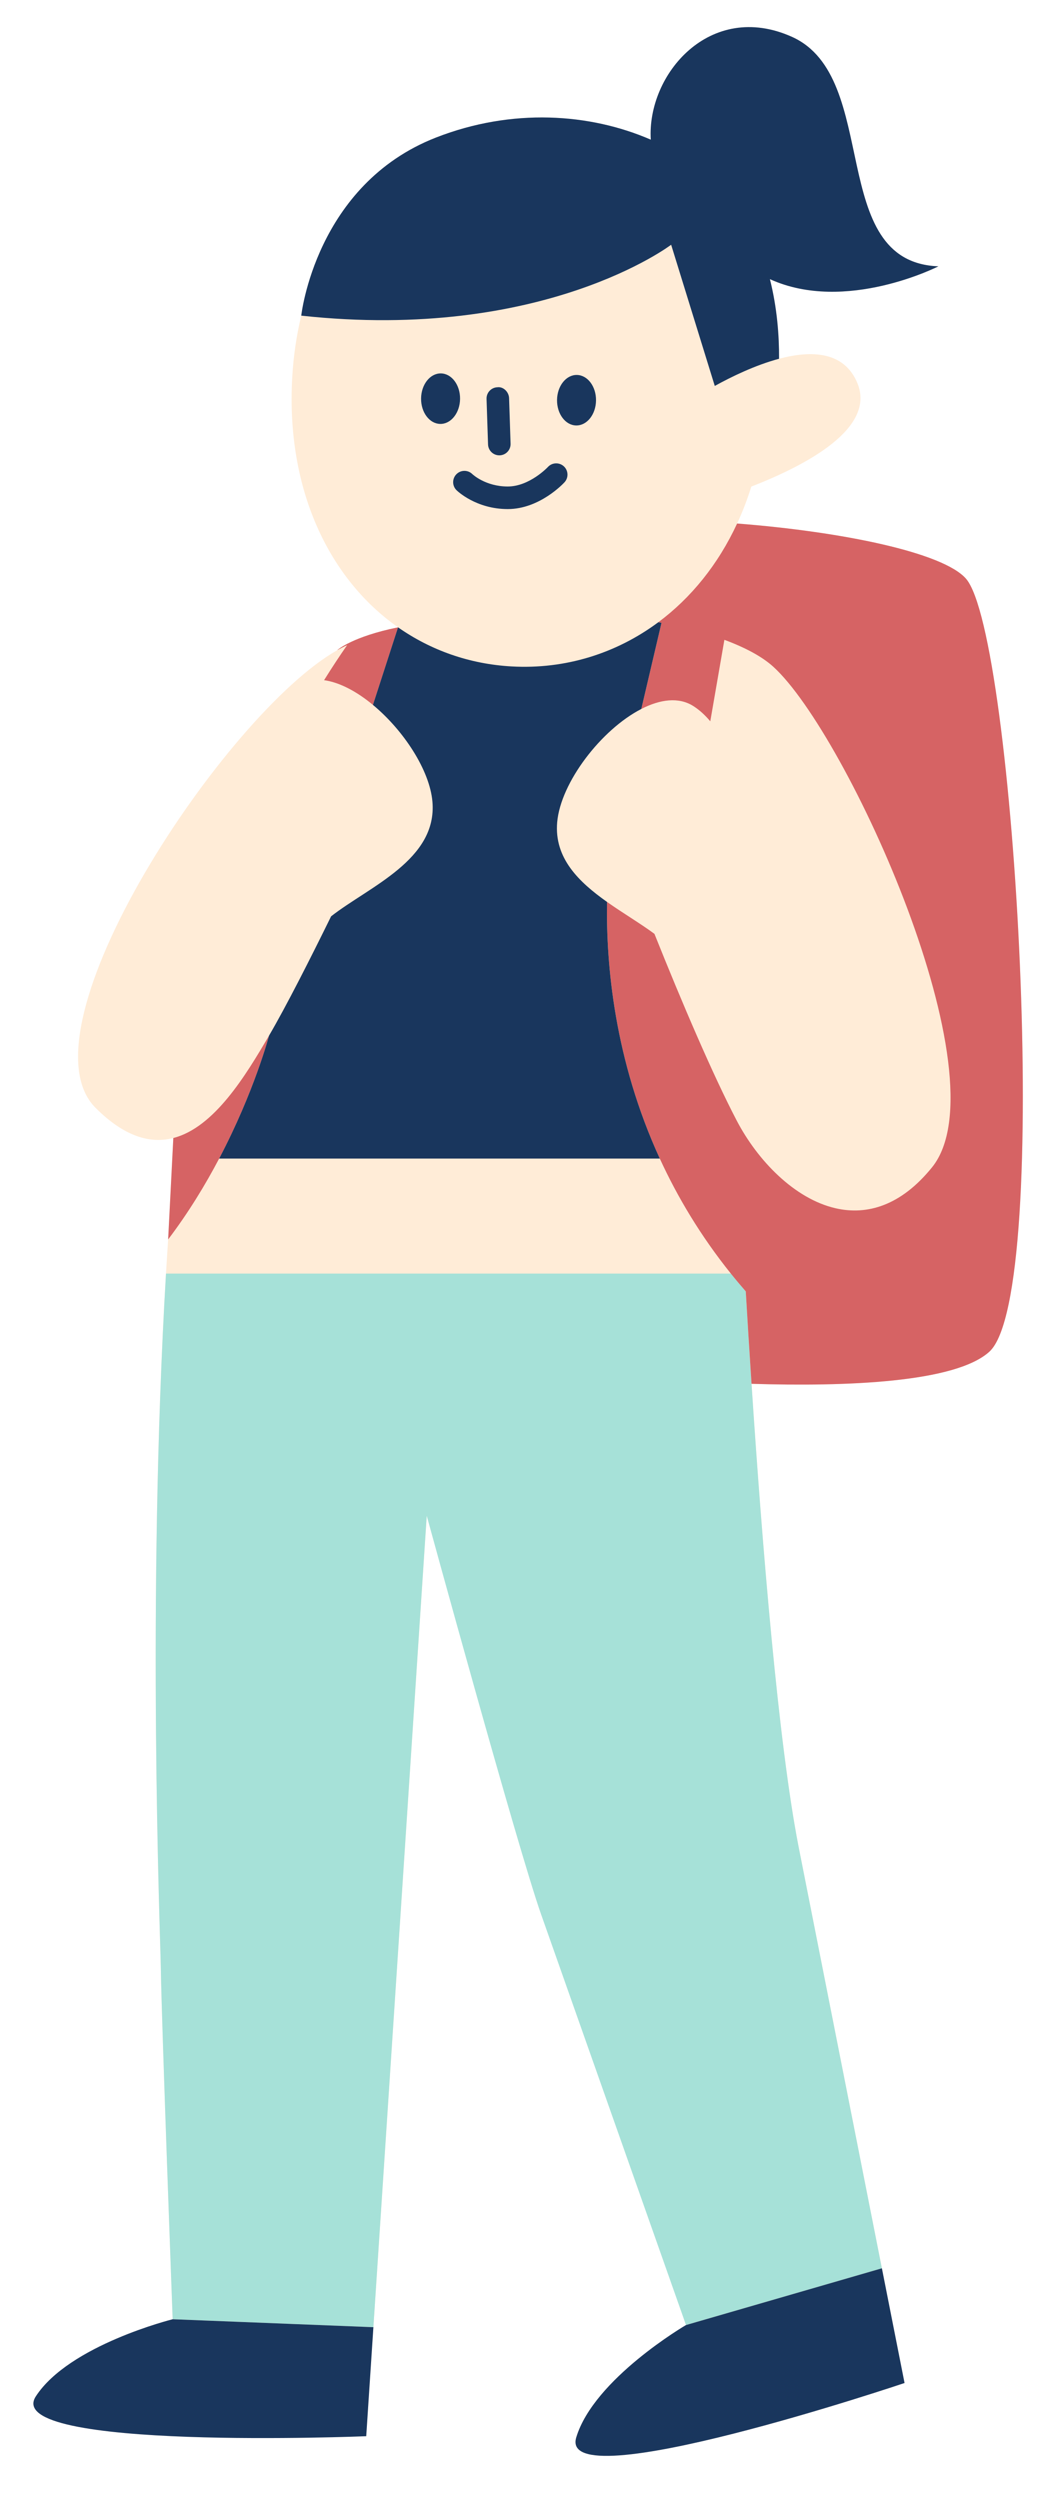 <?xml version="1.0" encoding="UTF-8" standalone="no"?><svg xmlns="http://www.w3.org/2000/svg" xmlns:xlink="http://www.w3.org/1999/xlink" fill="#000000" height="553.6" preserveAspectRatio="xMidYMid meet" version="1" viewBox="-7.4 -6.0 233.4 553.6" width="233.4" zoomAndPan="magnify"><g id="change1_1"><path d="M159.18,300.445c2.37,35.94,5.934,79.418,10.406,102.385l18.487,93.483l5.023,25.403 c0,0-76.949,25.93-72.771,12.057c3.914-12.996,24.328-24.891,24.328-24.891l-28.304-91.828l-0.001-0.002 c-5.546-15.109-29.16-87.369-29.16-87.369L75.363,509.357l-1.589,24.142c0,0-81.133,3.315-73.233-8.829 c7.401-11.378,30.331-17.072,30.331-17.072s-2.438-65.333-2.625-77.798c-0.106-7.024-3.13-81.674,1.145-153.764 c0.15-2.527,0.311-5.048,0.478-7.566c0,0.001-0.001,0.001-0.001,0.002l1.146-22.457c-5.061,1.301-10.785-0.23-17.239-6.685 c-17.557-17.562,28.861-87.447,53.619-101.366l0.027-0.05c0,0,3.318-2.944,13.404-4.993c-15.317-10.723-24.846-30.56-23.456-55.272 c0.274-4.873,0.966-9.454,2.007-13.747c-0.001,0-0.002,0-0.003,0c0,0,3.153-29.023,29.877-39.447 c16.845-6.571,34.09-5.386,47.597,0.474c-0.884-14.527,13.201-30.881,31.281-22.774c19.943,8.941,7.529,49.882,32.471,50.823 c0,0-20.551,10.492-37.348,2.839c1.599,6.338,2.059,12.49,2.029,17.632c7.227-1.925,14.427-1.638,17.352,5.37 c4.151,9.948-11.11,18.115-23.502,22.938c-0.888,2.856-1.942,5.583-3.144,8.176c23.321,1.813,45.658,6.415,50.731,12.221 c10.823,12.388,19.294,158.363,5.176,171.182C204.343,300.191,180.101,301.091,159.18,300.445z" fill="#ffecd7"/></g><g id="change2_1"><path d="M188.072,496.313l-43.419,12.569c0,0-26.931-76.257-32.118-90.946c-5.188-14.689-25.346-88.254-25.346-88.254 L75.363,509.357l-44.491-1.759c0,0-2.438-65.333-2.625-77.798c-0.106-7.024-3.13-81.674,1.145-153.764h125.203 c1.06,1.321,2.165,2.635,3.306,3.943c0.376,6.369,0.804,13.267,1.279,20.467c2.37,35.94,5.934,79.418,10.406,102.385 L188.072,496.313z" fill="#a6e1d8"/></g><g id="change3_1"><path d="M211.894,293.335c-7.551,6.856-31.794,7.756-52.714,7.11c-0.475-7.2-0.902-14.098-1.279-20.467 c-1.141-1.308-2.246-2.622-3.306-3.943c-6.719-8.372-11.851-16.984-15.75-25.471c-10.062-21.896-11.922-42.944-11.696-56.835 c3.568,2.521,7.396,4.77,10.511,7.072c6.124,15.31,13.007,31.353,18.234,41.351c4.611,8.82,12.791,17.328,21.927,19.42 c6.95,1.591,14.454-0.528,21.366-9.066c16-19.765-18.823-96-35.175-110.847c-2.48-2.252-6.227-4.259-10.85-5.969l-3.125,18.045 c-1.131-1.342-2.38-2.505-3.769-3.384c-3.239-2.051-7.366-1.484-11.521,0.65l4.475-19.078c-0.233-0.045-0.472-0.086-0.707-0.13 c7.231-5.37,13.262-12.785,17.47-21.861c23.321,1.813,45.658,6.415,50.731,12.221C217.541,134.542,226.012,280.517,211.894,293.335z M67.423,137.914l-0.027,0.05c0.734-0.412,1.451-0.782,2.144-1.093c-1.625,2.327-3.335,4.917-5.108,7.754 c3.494,0.489,7.297,2.548,10.833,5.476l5.564-17.179c-0.001,0-0.001-0.001-0.002-0.001C70.741,134.97,67.423,137.914,67.423,137.914 z M31.016,246.015l-1.146,22.457c0-0.001,0.001-0.001,0.001-0.002c4.515-5.95,8.256-12.115,11.303-17.905 c7.814-14.849,11.062-27.235,11.062-27.235C47.092,232.105,40.133,243.671,31.016,246.015z" fill="#d66364"/></g><g id="change4_1"><path d="M138.845,250.565H41.174c7.814-14.849,11.062-27.235,11.062-27.235c3.778-6.444,9.143-17.031,13.756-26.413 c8.467-6.617,23.576-12.517,22.458-25.394c-0.606-6.98-6.393-15.794-13.187-21.421l5.564-17.179 c7.266,5.087,15.829,8.132,25.158,8.657c11.918,0.67,23.213-2.866,32.531-9.786c0.235,0.044,0.474,0.085,0.707,0.13l-4.475,19.078 c-8.876,4.557-17.882,16.284-18.647,25.09c-0.688,7.926,4.773,13.206,11.047,17.639 C126.923,207.621,128.783,228.669,138.845,250.565z M0.542,524.669c-7.9,12.144,73.233,8.829,73.233,8.829l1.589-24.142 l-44.491-1.759C30.873,507.598,7.943,513.292,0.542,524.669z M144.653,508.882c0,0-20.414,11.895-24.328,24.891 c-4.178,13.872,72.771-12.057,72.771-12.057l-5.023-25.403L144.653,508.882z M90.317,76.691c-2.386-0.027-4.349,2.456-4.384,5.545 c-0.035,3.09,1.871,5.616,4.258,5.643c2.386,0.027,4.349-2.456,4.384-5.545S92.703,76.718,90.317,76.691z M124.71,82.675 c0.035-3.09-1.871-5.616-4.258-5.643c-2.386-0.027-4.349,2.456-4.384,5.545s1.871,5.616,4.258,5.643 C122.713,88.247,124.675,85.765,124.71,82.675z M103.272,94.837c0.029,0,0.056,0,0.085-0.002c1.379-0.044,2.461-1.199,2.415-2.581 l-0.332-10.081c-0.046-1.382-1.284-2.593-2.581-2.415c-1.379,0.044-2.461,1.199-2.415,2.581l0.332,10.081 C100.821,93.77,101.929,94.837,103.272,94.837z M105.13,106.736c0.005,0,0.007,0,0.012,0c7.078,0,12.368-5.701,12.588-5.942 c0.933-1.021,0.859-2.603-0.161-3.533c-1.021-0.925-2.598-0.857-3.53,0.159c-0.039,0.044-4.077,4.316-8.899,4.316 c0,0-0.002,0-0.005,0c-4.89-0.005-7.739-2.649-7.856-2.761c-0.989-0.955-2.561-0.933-3.521,0.049 c-0.967,0.986-0.952,2.571,0.034,3.535C93.965,102.73,98.13,106.731,105.13,106.736z M141.361,48.199l9.671,31.269 c3.653-2.018,8.958-4.61,14.249-6.019c0.03-5.142-0.43-11.294-2.029-17.632c16.797,7.653,37.348-2.839,37.348-2.839 c-24.941-0.941-12.528-41.882-32.471-50.823c-18.081-8.106-32.166,8.248-31.281,22.774c-13.507-5.861-30.752-7.045-47.597-0.474 C62.527,34.878,59.374,63.901,59.374,63.901c0.001,0,0.002,0,0.003,0C113.075,69.733,141.361,48.199,141.361,48.199z" fill="#19365d"/></g></svg>
